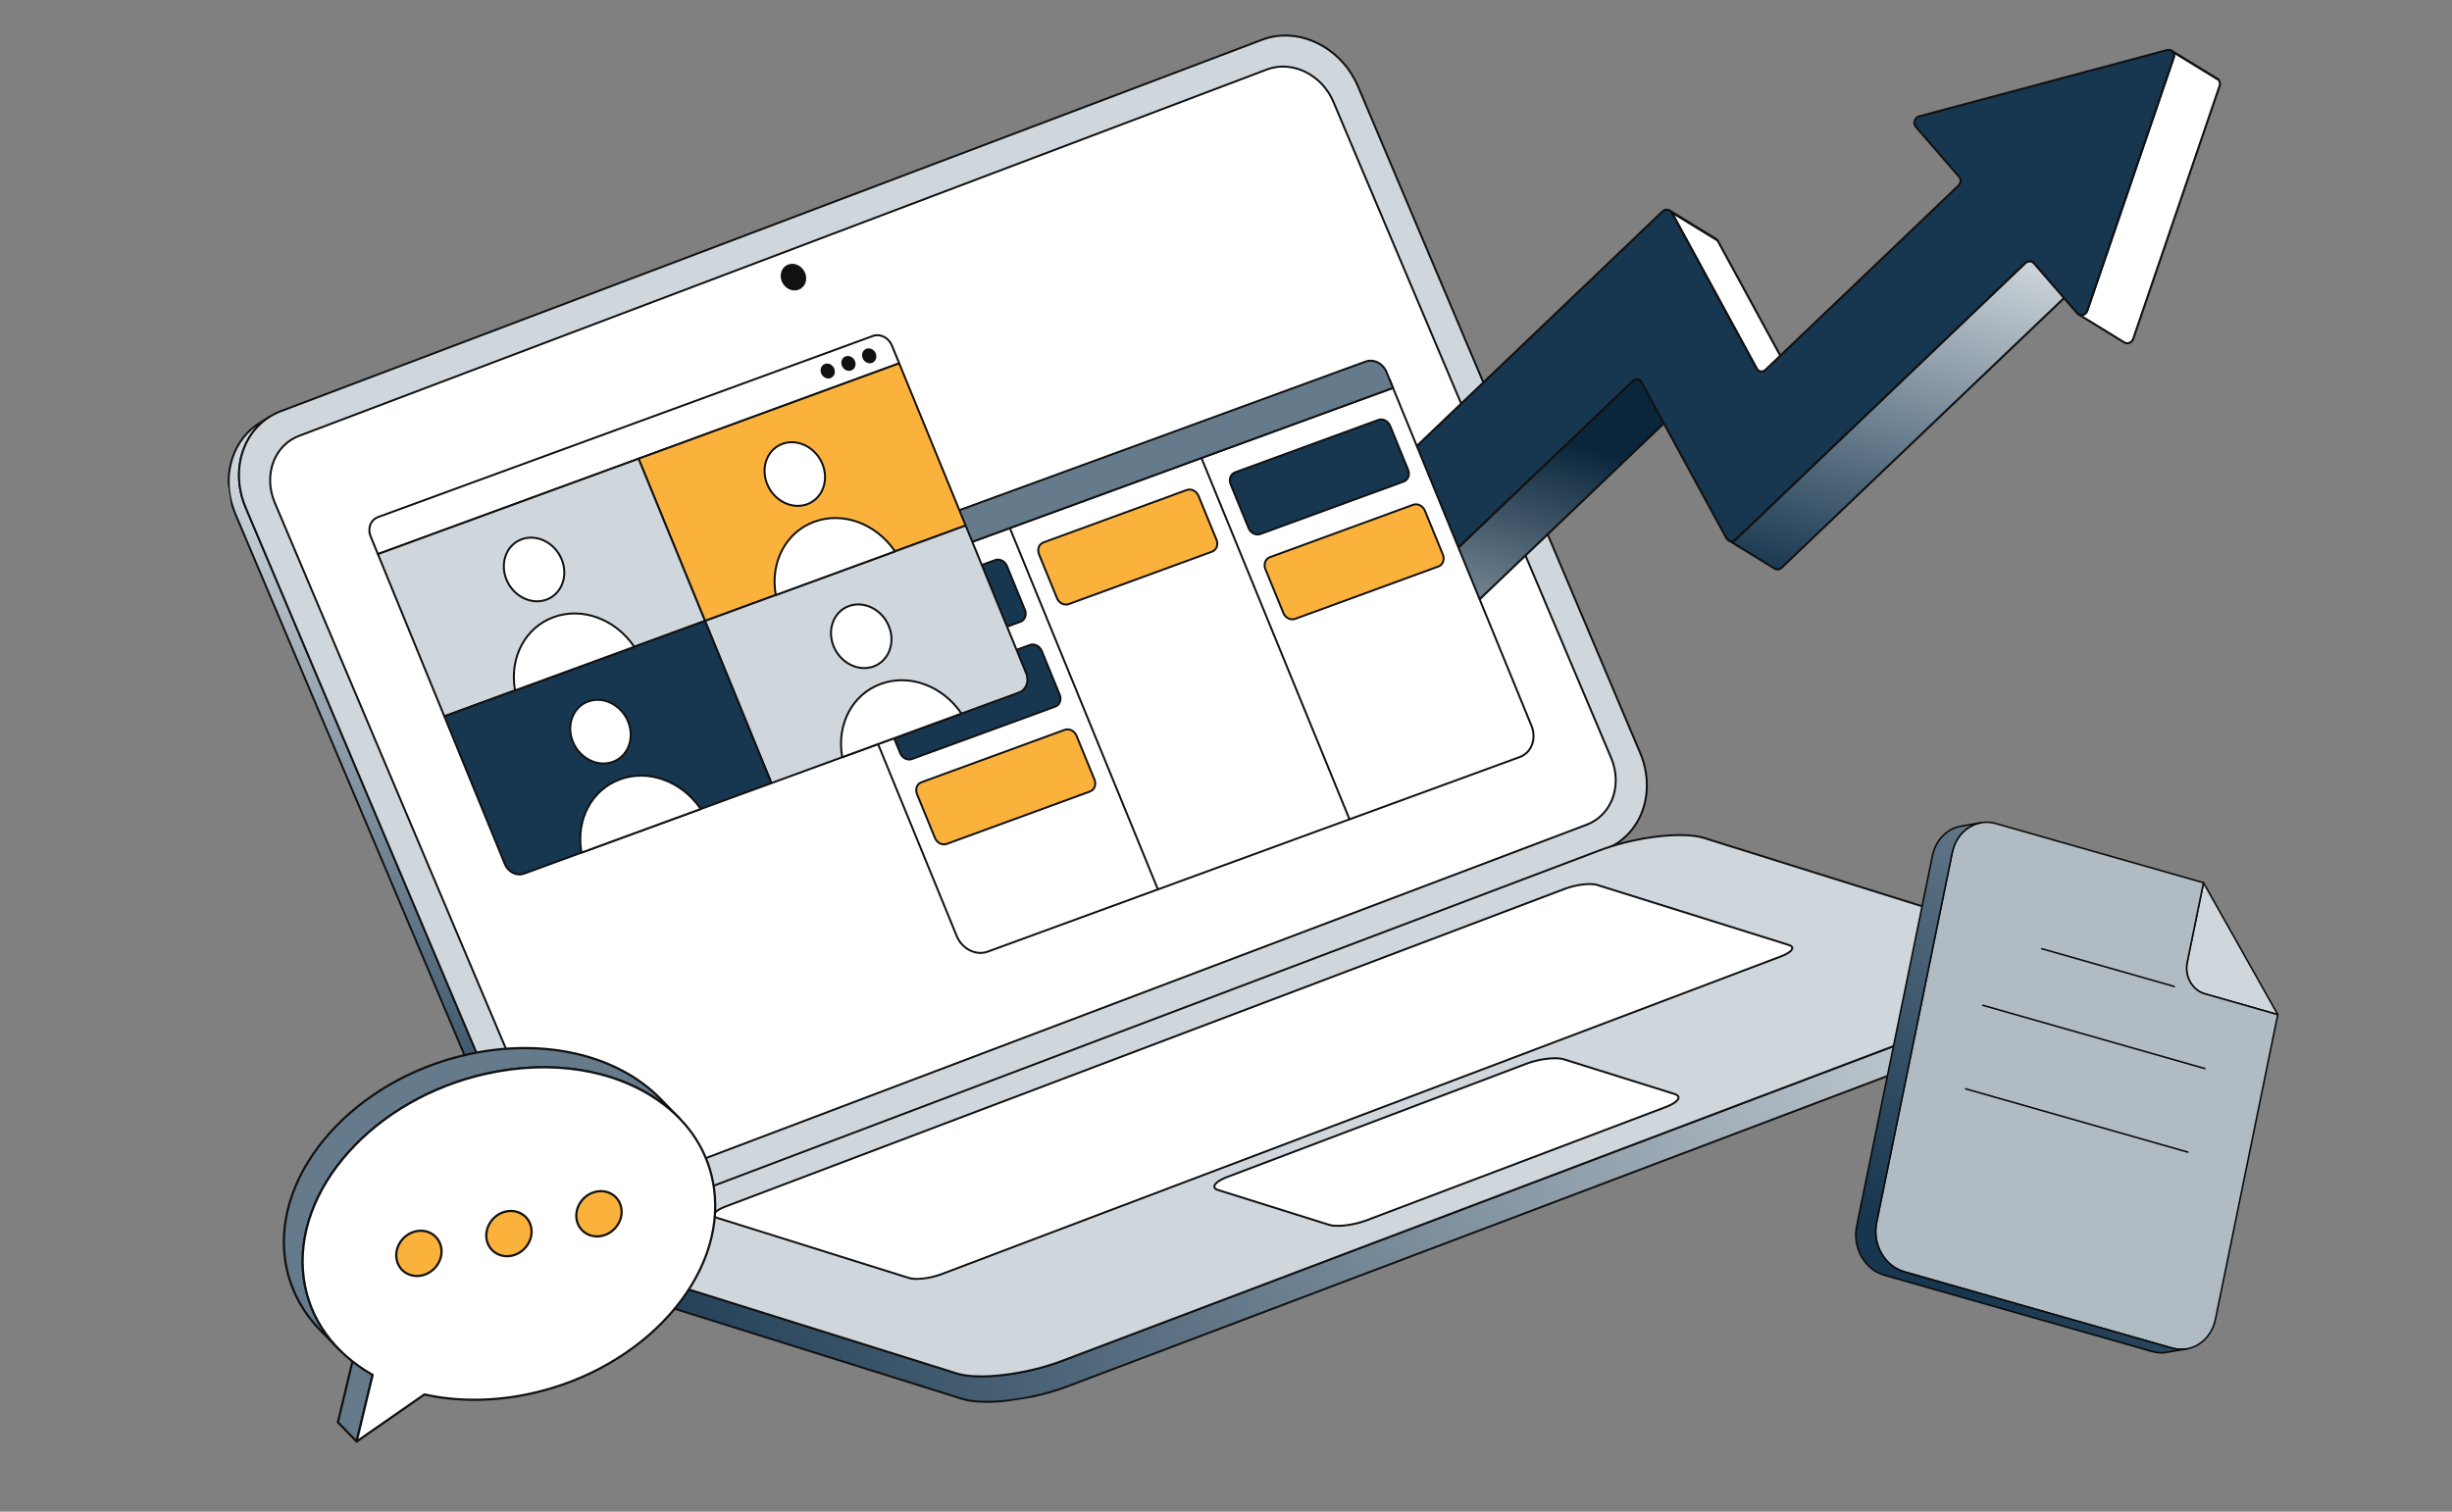 <svg width="480" height="296" viewBox="0 0 480 296" fill="none" xmlns="http://www.w3.org/2000/svg">
<rect x="0" y="0" width="480" height="296" fill="#808080" stroke="none"/>
<g clip-path="url(#clip0_632_16578)">
<g clip-path="url(#clip1_632_16578)">
<path d="M314.193 166.304L312.177 167.565C312.936 167.278 313.665 166.917 314.353 166.487L316.369 165.227C315.681 165.656 314.952 166.017 314.193 166.304Z" fill="white"/>
<path d="M312.207 167.757C312.22 167.755 312.233 167.751 312.246 167.747C313.017 167.455 313.758 167.088 314.457 166.652L316.47 165.393L316.473 165.391C316.516 165.364 316.547 165.32 316.559 165.27C316.571 165.22 316.562 165.168 316.534 165.124C316.507 165.08 316.464 165.05 316.414 165.038C316.364 165.026 316.311 165.035 316.267 165.063C315.59 165.486 314.872 165.841 314.125 166.123C314.113 166.128 314.102 166.134 314.091 166.14L312.075 167.401C312.037 167.425 312.009 167.461 311.995 167.503C311.981 167.545 311.981 167.591 311.997 167.633C312.012 167.674 312.042 167.709 312.08 167.732C312.118 167.755 312.163 167.763 312.207 167.757Z" fill="#111111"/>
<path d="M122.084 239.042L120.068 240.303L312.178 167.565L314.193 166.305L122.084 239.042Z" fill="#111111"/>
<path d="M120.097 240.495C120.11 240.493 120.123 240.489 120.136 240.485L312.246 167.747C312.258 167.743 312.269 167.737 312.28 167.73L314.296 166.469C314.337 166.444 314.367 166.404 314.38 166.358C314.393 166.312 314.388 166.262 314.367 166.219C314.346 166.176 314.309 166.142 314.264 166.125C314.22 166.107 314.17 166.107 314.125 166.124L122.015 238.861C122.003 238.866 121.992 238.871 121.981 238.878L119.965 240.139C119.927 240.163 119.898 240.199 119.884 240.241C119.87 240.283 119.87 240.329 119.886 240.371C119.901 240.413 119.931 240.448 119.969 240.47C120.008 240.493 120.053 240.502 120.097 240.495ZM312.091 167.392L121.834 239.427L122.17 239.217L312.428 167.181L312.091 167.392Z" fill="#111111"/>
<path d="M50.793 82.851L52.809 81.59C47.304 85.033 45.175 92.485 48.09 99.372L103.332 229.894C106.604 237.626 114.999 241.725 122.084 239.042L120.068 240.303C112.983 242.985 104.589 238.887 101.316 231.154L46.074 100.632C43.159 93.746 45.288 86.294 50.793 82.851Z" fill="url(#paint0_linear_632_16578)"/>
<path d="M117.551 241.163C118.425 241.029 119.29 240.804 120.137 240.484C120.149 240.48 120.16 240.474 120.171 240.467L122.187 239.206C122.227 239.18 122.256 239.141 122.269 239.095C122.282 239.049 122.277 239 122.256 238.957C122.235 238.914 122.198 238.881 122.154 238.863C122.11 238.845 122.06 238.844 122.015 238.86C115.04 241.502 106.739 237.445 103.511 229.818L48.269 99.296C45.433 92.594 47.381 85.222 52.9 81.761L52.912 81.754C52.933 81.741 52.952 81.723 52.967 81.702C52.982 81.682 52.992 81.658 52.998 81.633C53.004 81.609 53.004 81.583 53 81.558C52.996 81.533 52.987 81.509 52.973 81.487C52.946 81.444 52.903 81.413 52.852 81.401C52.802 81.39 52.75 81.399 52.706 81.426L50.69 82.687C44.999 86.246 42.983 93.825 45.896 100.708L101.138 231.23C104.055 238.123 111.029 242.166 117.551 241.163ZM119.982 240.128C119.166 240.436 118.332 240.652 117.49 240.781C111.139 241.758 104.343 237.808 101.495 231.078L46.253 100.557C43.534 94.133 45.21 87.095 50.214 83.474C46.487 87.445 45.475 93.69 47.911 99.447L103.153 229.969C106.242 237.266 113.876 241.367 120.707 239.674L119.982 240.128Z" fill="#111111"/>
<path d="M54.987 80.51C47.902 83.193 44.817 91.638 48.09 99.371L103.331 229.892C106.604 237.625 114.998 241.724 122.083 239.041L314.193 166.304C321.274 163.623 324.359 155.178 321.086 147.445L265.844 16.923C262.572 9.191 254.177 5.092 247.096 7.773L54.987 80.51Z" fill="#D0D7DC"/>
<path d="M119.567 239.903C120.441 239.769 121.305 239.544 122.152 239.224L314.262 166.486C317.487 165.265 320.032 162.796 321.428 159.534C323.021 155.812 322.961 151.379 321.265 147.371L266.023 16.849C262.715 9.032 254.194 4.879 247.028 7.593L54.919 80.33C51.691 81.552 49.145 84.023 47.748 87.285C46.156 91.007 46.215 95.44 47.911 99.447L103.153 229.969C106.071 236.863 113.045 240.906 119.567 239.903ZM249.673 7.296C256.023 6.32 262.818 10.27 265.666 17L320.908 147.522C322.563 151.434 322.623 155.756 321.072 159.382C319.717 162.546 317.25 164.94 314.124 166.124L122.015 238.861C115.039 241.503 106.738 237.446 103.51 229.818L48.268 99.296C46.613 95.385 46.553 91.063 48.105 87.438C49.459 84.273 51.928 81.877 55.056 80.693L247.166 7.955C247.976 7.649 248.817 7.428 249.673 7.296Z" fill="#111111"/>
<path d="M58.563 85.336L248.023 13.602C252.935 11.742 258.758 14.583 261.026 19.943L315.396 148.405C317.666 153.768 315.523 159.621 310.611 161.481L121.151 233.215C116.243 235.073 110.422 232.236 108.152 226.873L53.782 98.41C51.513 93.051 53.655 87.194 58.563 85.336Z" fill="white"/>
<path d="M119.416 233.87C120.032 233.775 120.636 233.617 121.219 233.396L310.679 161.662C312.934 160.808 314.712 159.083 315.687 156.805C316.797 154.211 316.756 151.121 315.574 148.329L261.204 19.867C258.899 14.419 252.954 11.527 247.954 13.421L58.494 85.155C56.243 86.007 54.466 87.731 53.491 90.009C52.381 92.604 52.421 95.694 53.603 98.486L107.973 226.948C110.006 231.752 114.868 234.569 119.416 233.87ZM249.821 13.329C254.199 12.655 258.884 15.379 260.847 20.018L315.217 148.48C316.358 151.176 316.4 154.155 315.331 156.652C314.398 158.833 312.697 160.484 310.542 161.299L121.082 233.033C116.276 234.854 110.555 232.055 108.33 226.797L53.96 98.335C52.819 95.64 52.778 92.66 53.848 90.161C54.781 87.981 56.479 86.332 58.631 85.517L248.091 13.783C248.65 13.571 249.23 13.419 249.821 13.329Z" fill="#111111"/>
<path d="M154.359 51.983C155.514 51.545 156.88 52.215 157.414 53.477C157.948 54.738 157.446 56.111 156.291 56.548C155.136 56.985 153.768 56.321 153.234 55.06C152.7 53.798 153.204 52.42 154.359 51.983Z" fill="#111111"/>
<path d="M155.905 56.848C156.059 56.824 156.211 56.785 156.36 56.728C156.928 56.513 157.375 56.08 157.62 55.508C157.896 54.863 157.886 54.095 157.593 53.401C157.019 52.046 155.538 51.328 154.29 51.801C153.722 52.016 153.274 52.45 153.029 53.024C152.752 53.672 152.761 54.441 153.055 55.135C153.559 56.326 154.77 57.023 155.905 56.848ZM154.803 52.065C155.766 51.916 156.8 52.522 157.236 53.552C157.488 54.149 157.499 54.807 157.264 55.356C157.061 55.83 156.691 56.189 156.222 56.366C155.163 56.767 153.904 56.146 153.412 54.984C153.159 54.386 153.149 53.727 153.385 53.176C153.588 52.7 153.959 52.341 154.427 52.163C154.549 52.117 154.675 52.084 154.803 52.065Z" fill="#111111"/>
<path d="M115.83 246.528L187.341 268.943C191.58 270.271 200.754 269.174 207.835 266.493L399.945 193.756C404.913 191.875 407.53 189.715 407.19 188.134L408.265 193.124C408.605 194.705 405.988 196.865 401.02 198.746L208.91 271.483C201.829 274.164 192.655 275.261 188.416 273.933L116.905 251.518C115.639 251.121 114.956 250.553 114.811 249.879L113.736 244.889C113.881 245.563 114.564 246.131 115.83 246.528Z" fill="url(#paint1_linear_632_16578)"/>
<path d="M199.237 274.178C202.505 273.676 205.938 272.816 208.978 271.665L401.088 198.928C406.082 197.037 408.835 194.852 408.454 193.084L407.379 188.094C407.357 187.989 407.257 187.92 407.149 187.946C407.124 187.951 407.101 187.961 407.08 187.976C407.059 187.99 407.041 188.009 407.027 188.03C407.013 188.051 407.004 188.075 406.999 188.1C406.995 188.125 406.995 188.151 407.001 188.176L407.001 188.177C407.326 189.695 404.53 191.813 399.876 193.576L207.766 266.313C200.732 268.976 191.595 270.073 187.399 268.758L115.888 246.344C114.737 245.983 114.059 245.466 113.926 244.849C113.914 244.799 113.884 244.755 113.841 244.728C113.798 244.7 113.746 244.69 113.695 244.7C113.671 244.706 113.647 244.716 113.626 244.73C113.605 244.745 113.587 244.763 113.573 244.785C113.56 244.806 113.55 244.83 113.546 244.855C113.541 244.88 113.541 244.906 113.547 244.931L114.622 249.921C114.788 250.693 115.537 251.293 116.847 251.704L188.358 274.118C190.798 274.883 194.87 274.85 199.237 274.178ZM407.227 189.226L408.076 193.166C408.403 194.683 405.606 196.803 400.951 198.565L208.841 271.303C201.806 273.966 192.67 275.063 188.474 273.748L116.963 251.334C115.812 250.973 115.133 250.456 115 249.839L114.15 245.89C114.527 246.218 115.068 246.493 115.772 246.713L187.283 269.128C191.55 270.465 200.8 269.364 207.903 266.675L400.013 193.938C403.984 192.434 406.539 190.745 407.227 189.226Z" fill="#111111"/>
<path d="M120.978 239.27C113.897 241.951 111.591 245.2 115.83 246.529L187.341 268.943C191.58 270.272 200.754 269.175 207.835 266.494L399.945 193.757C407.029 191.075 409.335 187.825 405.096 186.496L333.585 164.082C329.346 162.753 320.172 163.85 313.088 166.533L120.978 239.27Z" fill="#D0D7DC"/>
<path d="M198.161 269.188C201.43 268.686 204.862 267.826 207.903 266.675L400.013 193.937C404.696 192.164 407.462 190.082 407.412 188.369C407.394 187.747 406.988 186.885 405.154 186.31L333.643 163.896C329.376 162.559 320.124 163.66 313.019 166.35L120.909 239.088C116.228 240.86 113.464 242.941 113.513 244.654C113.531 245.276 113.938 246.138 115.772 246.713L187.283 269.127C189.723 269.892 193.795 269.859 198.161 269.188ZM322.846 164.211C327.142 163.55 331.136 163.517 333.527 164.266L405.038 186.68C405.93 186.96 406.999 187.482 407.025 188.38C407.069 189.898 404.329 191.888 399.875 193.575L207.766 266.312C200.732 268.975 191.595 270.072 187.399 268.758L115.888 246.343C114.996 246.064 113.927 245.542 113.901 244.643C113.856 243.126 116.594 241.136 121.046 239.45L313.156 166.713C316.184 165.566 319.601 164.71 322.846 164.211Z" fill="#111111"/>
<path d="M142.023 236.252L306.351 174.034C308.532 173.208 311.359 172.87 312.664 173.279L350.203 185.045C351.508 185.454 350.795 186.455 348.614 187.281L184.286 249.499C182.105 250.325 179.284 250.662 177.979 250.253L140.44 238.487C139.135 238.078 139.841 237.078 142.023 236.252Z" fill="white"/>
<path d="M181.336 250.459C182.35 250.303 183.414 250.037 184.355 249.68L348.682 187.462C350.204 186.885 351.067 186.213 351.049 185.617C351.043 185.382 350.9 185.06 350.261 184.86L312.722 173.094C311.383 172.674 308.494 173.014 306.281 173.852L141.954 236.071C140.435 236.645 139.574 237.317 139.591 237.913C139.598 238.148 139.741 238.471 140.382 238.672L177.921 250.438C178.688 250.679 179.967 250.669 181.336 250.459ZM309.384 173.449C310.683 173.249 311.887 173.238 312.606 173.464L350.145 185.23C350.335 185.29 350.656 185.421 350.662 185.628C350.672 185.958 350.021 186.541 348.545 187.1L184.217 249.318C182.076 250.129 179.303 250.466 178.037 250.068L140.497 238.302C140.306 238.242 139.985 238.111 139.979 237.902C139.969 237.573 140.619 236.991 142.091 236.433L306.419 174.215C307.347 173.863 308.393 173.601 309.384 173.449Z" fill="#111111"/>
<path d="M240.301 230.44L298.813 208.286C301.334 207.331 304.601 206.941 306.111 207.414L327.828 214.221C329.336 214.694 328.514 215.851 325.994 216.805L267.482 238.959C264.961 239.914 261.694 240.304 260.186 239.832L238.47 233.025C236.959 232.551 237.781 231.394 240.301 230.44Z" fill="white"/>
<path d="M264.064 240.039C265.235 239.859 266.464 239.552 267.551 239.14L326.063 216.986C327.807 216.326 328.797 215.559 328.777 214.884C328.769 214.622 328.609 214.262 327.886 214.036L306.169 207.229C304.627 206.745 301.296 207.138 298.745 208.104L240.233 230.258C238.489 230.918 237.5 231.685 237.52 232.36C237.528 232.622 237.689 232.982 238.412 233.209L260.129 240.016C261.013 240.293 262.486 240.282 264.064 240.039ZM302.311 207.581C303.819 207.349 305.217 207.337 306.053 207.599L327.77 214.406C327.998 214.477 328.382 214.636 328.389 214.895C328.401 215.287 327.643 215.973 325.926 216.624L267.414 238.778C264.931 239.717 261.715 240.107 260.245 239.646L238.528 232.839C238.3 232.768 237.915 232.609 237.907 232.349C237.896 231.957 238.653 231.271 240.37 230.621L298.882 208.466C299.955 208.06 301.165 207.757 302.311 207.581Z" fill="#111111"/>
</g>
<g clip-path="url(#clip2_632_16578)">
<path d="M327.236 41.582L336.236 47.101C336.113 46.95 335.979 46.832 335.84 46.747L326.841 41.227C326.98 41.313 327.113 41.43 327.236 41.582Z" fill="white"/>
<path d="M336.151 47.288C336.193 47.307 336.241 47.312 336.286 47.3C336.331 47.289 336.371 47.263 336.399 47.227C336.428 47.19 336.443 47.145 336.442 47.099C336.442 47.052 336.426 47.007 336.396 46.971C336.262 46.806 336.111 46.671 335.949 46.571L326.951 41.053L326.949 41.052C326.926 41.038 326.9 41.028 326.874 41.024C326.847 41.02 326.82 41.021 326.793 41.027C326.767 41.033 326.742 41.045 326.721 41.061C326.699 41.077 326.68 41.097 326.666 41.12C326.652 41.143 326.643 41.168 326.638 41.195C326.634 41.222 326.635 41.249 326.641 41.275C326.648 41.301 326.659 41.326 326.675 41.348C326.691 41.37 326.711 41.388 326.734 41.403L326.735 41.403C326.857 41.478 326.972 41.582 327.077 41.711C327.092 41.729 327.11 41.745 327.129 41.757L336.129 47.276C336.136 47.28 336.143 47.284 336.151 47.288Z" fill="#111111"/>
<path d="M257.104 134.304L319.591 74.631C320.005 74.237 320.573 74.181 320.985 74.434L329.985 79.953C329.572 79.7 329.004 79.756 328.591 80.151L266.104 139.823C265.699 140.21 265.13 140.274 264.713 140.018L255.713 134.498C256.13 134.754 256.7 134.69 257.104 134.304Z" fill="url(#paint2_linear_632_16578)"/>
<path d="M264.735 140.263C265.222 140.486 265.824 140.376 266.246 139.972L328.733 80.3C329.065 79.983 329.522 79.912 329.874 80.126L329.877 80.129C329.901 80.142 329.926 80.152 329.953 80.156C329.98 80.16 330.007 80.159 330.033 80.152C330.059 80.145 330.084 80.134 330.106 80.118C330.128 80.102 330.146 80.082 330.16 80.059C330.174 80.035 330.183 80.01 330.187 79.983C330.191 79.956 330.19 79.929 330.183 79.903C330.177 79.877 330.165 79.852 330.149 79.83C330.133 79.809 330.113 79.79 330.09 79.776L321.093 74.259C320.587 73.948 319.912 74.041 319.449 74.483L256.962 134.155C256.637 134.466 256.169 134.536 255.822 134.324L255.82 134.323C255.774 134.295 255.718 134.287 255.665 134.299C255.612 134.312 255.566 134.345 255.538 134.391C255.523 134.414 255.514 134.44 255.51 134.467C255.506 134.493 255.507 134.521 255.513 134.547C255.519 134.573 255.531 134.598 255.547 134.62C255.562 134.642 255.582 134.66 255.605 134.674L264.605 140.193C264.648 140.219 264.691 140.242 264.735 140.263ZM329.085 79.642C328.846 79.707 328.627 79.831 328.449 80.002L265.962 139.675C265.636 139.986 265.167 140.054 264.82 139.843L256.614 134.81C256.852 134.746 257.069 134.623 257.247 134.453L319.733 74.78C320.066 74.462 320.526 74.394 320.878 74.609L329.085 79.642Z" fill="#111111"/>
<path d="M336.236 47.1L353.009 77.913C353.076 77.991 353.156 78.059 353.244 78.113L344.244 72.594C344.157 72.541 344.078 72.474 344.009 72.394L327.237 41.581L336.236 47.1Z" fill="white"/>
<path d="M353.158 78.301C353.206 78.323 353.26 78.325 353.31 78.308C353.359 78.292 353.401 78.257 353.425 78.21C353.45 78.164 353.456 78.11 353.442 78.059C353.428 78.009 353.396 77.966 353.351 77.938C353.287 77.899 353.228 77.85 353.178 77.795L336.417 47.002C336.399 46.971 336.374 46.944 336.344 46.925L327.344 41.406C327.305 41.383 327.26 41.373 327.215 41.377C327.17 41.382 327.128 41.402 327.095 41.433C327.063 41.464 327.041 41.505 327.034 41.55C327.027 41.594 327.035 41.64 327.056 41.68L343.828 72.493C343.835 72.505 343.844 72.518 343.853 72.529C343.935 72.623 344.03 72.704 344.136 72.769L353.135 78.288L353.136 78.289C353.143 78.293 353.151 78.297 353.158 78.301ZM336.082 47.247L352.505 77.419L344.351 72.419C344.287 72.379 344.229 72.331 344.178 72.275L327.785 42.159L336.082 47.247Z" fill="#111111"/>
<path d="M339.762 105.648L396.482 51.483C396.887 51.096 397.457 51.032 397.874 51.288L406.873 56.807C406.456 56.551 405.886 56.616 405.482 57.002L348.762 111.168C348.377 111.535 347.858 111.609 347.395 111.324L338.395 105.805C338.859 106.089 339.377 106.015 339.762 105.648Z" fill="url(#paint3_linear_632_16578)"/>
<path d="M347.444 111.583C347.94 111.811 348.486 111.715 348.904 111.316L405.623 57.151C405.949 56.84 406.417 56.769 406.764 56.982L406.766 56.983C406.812 57.011 406.868 57.02 406.921 57.007C406.974 56.995 407.02 56.961 407.049 56.915C407.077 56.868 407.086 56.812 407.073 56.759C407.06 56.706 407.027 56.66 406.981 56.632L397.981 51.113C397.476 50.802 396.801 50.894 396.34 51.334L339.62 105.499C339.294 105.81 338.878 105.859 338.503 105.63L338.502 105.63C338.456 105.601 338.4 105.592 338.347 105.605C338.293 105.618 338.248 105.651 338.219 105.697C338.191 105.744 338.182 105.8 338.195 105.853C338.207 105.906 338.241 105.952 338.287 105.98L347.287 111.499C347.337 111.531 347.39 111.559 347.444 111.583ZM405.972 56.496C405.734 56.56 405.517 56.683 405.339 56.853L348.619 111.019C348.294 111.33 347.876 111.378 347.502 111.149L339.328 106.136C339.534 106.077 339.73 105.963 339.904 105.797L396.624 51.631C396.95 51.32 397.42 51.252 397.766 51.463L405.972 56.496Z" fill="#111111"/>
<path d="M425.31 10.132L434.31 15.651C434.239 15.569 434.156 15.498 434.063 15.442L425.064 9.922C425.156 9.979 425.239 10.05 425.31 10.132Z" fill="white"/>
<path d="M434.224 15.839C434.267 15.858 434.315 15.863 434.36 15.851C434.406 15.839 434.446 15.813 434.474 15.775C434.502 15.737 434.517 15.691 434.515 15.644C434.513 15.598 434.496 15.553 434.465 15.517C434.38 15.419 434.281 15.335 434.171 15.267L425.172 9.748L425.171 9.748C425.125 9.719 425.069 9.711 425.016 9.723C424.963 9.736 424.917 9.769 424.888 9.815C424.86 9.862 424.851 9.918 424.864 9.971C424.876 10.024 424.91 10.069 424.956 10.098C425.031 10.144 425.097 10.201 425.154 10.267C425.168 10.283 425.184 10.297 425.202 10.307L434.202 15.827C434.209 15.831 434.216 15.835 434.224 15.839Z" fill="#111111"/>
<path d="M434.309 15.652C434.56 15.941 434.663 16.371 434.51 16.818L417.603 66.331C417.338 67.108 416.476 67.433 415.876 67.066L406.876 61.546C407.476 61.914 408.339 61.589 408.604 60.812L425.511 11.299C425.663 10.852 425.56 10.422 425.31 10.132L434.309 15.652Z" fill="white"/>
<path d="M415.897 67.309C416.199 67.448 416.552 67.46 416.886 67.34C417.314 67.185 417.646 66.842 417.798 66.397L434.705 16.884C434.872 16.395 434.782 15.884 434.465 15.517C434.451 15.501 434.435 15.487 434.417 15.476L425.417 9.957C425.375 9.931 425.326 9.921 425.277 9.929C425.229 9.936 425.184 9.961 425.153 9.999C425.121 10.036 425.103 10.084 425.104 10.133C425.104 10.182 425.122 10.229 425.154 10.267C425.375 10.522 425.435 10.883 425.316 11.232L408.409 60.745C408.298 61.071 408.056 61.322 407.746 61.433C407.483 61.528 407.206 61.505 406.986 61.372L406.983 61.37C406.937 61.342 406.881 61.334 406.828 61.346C406.775 61.359 406.729 61.392 406.7 61.438C406.686 61.461 406.677 61.487 406.673 61.514C406.668 61.54 406.669 61.568 406.676 61.594C406.682 61.62 406.693 61.645 406.709 61.667C406.725 61.689 406.745 61.707 406.768 61.721L415.768 67.241C415.81 67.266 415.853 67.289 415.897 67.309ZM434.173 15.809C434.378 16.062 434.431 16.412 434.316 16.751L417.409 66.265C417.297 66.59 417.056 66.841 416.746 66.953C416.482 67.048 416.204 67.024 415.983 66.89L407.774 61.856C407.812 61.845 407.849 61.834 407.886 61.821C408.314 61.666 408.646 61.323 408.798 60.878L425.705 11.365C425.784 11.137 425.807 10.894 425.77 10.656L434.173 15.809Z" fill="#111111"/>
<path d="M425.31 10.132C425.059 9.842 424.662 9.694 424.224 9.811L375.703 22.779C374.828 23.013 374.443 24.129 375.02 24.796L383.532 34.636C383.942 35.11 383.877 35.877 383.387 36.345L345.637 72.395C345.136 72.874 344.406 72.853 344.008 72.394L327.236 41.581C326.705 40.926 325.975 40.906 325.474 41.385L244.017 119.174C243.526 119.642 243.454 120.401 243.872 120.883L255.471 134.292C255.882 134.767 256.614 134.772 257.105 134.303L319.592 74.631C320.093 74.152 320.823 74.172 321.225 74.637L337.993 105.444C338.531 106.107 339.261 106.127 339.762 105.649L396.482 51.483C396.972 51.014 397.705 51.019 398.115 51.494L406.627 61.333C407.205 62.001 408.299 61.705 408.604 60.811L425.511 11.298C425.663 10.851 425.56 10.421 425.31 10.132Z" fill="#17364F"/>
<path d="M255.737 134.743C255.884 134.81 256.042 134.848 256.203 134.856C256.579 134.873 256.96 134.727 257.247 134.452L319.734 74.779C319.945 74.578 320.208 74.474 320.476 74.487C320.586 74.491 320.694 74.517 320.793 74.563C320.892 74.609 320.982 74.675 321.056 74.756L337.812 105.542C337.818 105.553 337.825 105.564 337.833 105.574C338.135 105.946 338.506 106.156 338.905 106.182C339.265 106.204 339.62 106.068 339.904 105.797L396.624 51.631C396.83 51.434 397.1 51.328 397.364 51.341C397.478 51.346 397.589 51.374 397.692 51.423C397.794 51.472 397.885 51.542 397.96 51.628L406.472 61.468C406.77 61.813 407.221 61.966 407.678 61.878C408.192 61.778 408.622 61.395 408.798 60.878L425.705 11.364C425.872 10.875 425.783 10.364 425.465 9.997C425.144 9.625 424.66 9.481 424.171 9.612L375.65 22.58C375.153 22.713 374.764 23.095 374.608 23.603C374.461 24.079 374.558 24.575 374.865 24.93L383.377 34.77C383.716 35.163 383.657 35.803 383.245 36.196L345.495 72.246C345.284 72.448 345.019 72.552 344.751 72.539C344.526 72.528 344.324 72.435 344.178 72.275L327.417 41.483C327.411 41.472 327.404 41.461 327.396 41.452C327.102 41.089 326.725 40.876 326.334 40.851C325.972 40.828 325.616 40.965 325.331 41.236L243.874 119.025C243.297 119.577 243.227 120.452 243.716 121.018L255.316 134.427C255.432 134.561 255.575 134.669 255.737 134.743ZM320.963 74.188C320.818 74.122 320.661 74.084 320.496 74.076C320.115 74.058 319.743 74.202 319.449 74.482L256.962 134.155C256.756 134.352 256.487 134.457 256.223 134.445C256.109 134.44 255.997 134.413 255.895 134.363C255.793 134.314 255.701 134.244 255.627 134.158L244.027 120.749C243.687 120.356 243.746 119.717 244.159 119.323L325.616 41.534C325.816 41.343 326.062 41.246 326.307 41.262C326.582 41.279 326.844 41.429 327.065 41.697L343.828 72.492C343.835 72.505 343.844 72.517 343.853 72.528C344.074 72.784 344.386 72.934 344.731 72.95C345.113 72.969 345.485 72.824 345.78 72.543L383.529 36.494C384.098 35.951 384.169 35.057 383.688 34.501L375.176 24.662C374.962 24.414 374.897 24.064 375.001 23.724C375.115 23.352 375.398 23.073 375.756 22.977L424.277 10.009C424.61 9.92 424.938 10.016 425.154 10.266C425.375 10.521 425.435 10.882 425.316 11.232L408.409 60.745C408.28 61.123 407.97 61.402 407.599 61.474C407.284 61.535 406.987 61.435 406.783 61.199L398.271 51.359C398.16 51.231 398.024 51.126 397.872 51.053C397.719 50.979 397.553 50.937 397.384 50.93C397.008 50.912 396.627 51.059 396.34 51.334L339.62 105.499C339.417 105.693 339.179 105.787 338.931 105.771C338.654 105.753 338.389 105.6 338.164 105.329L321.406 74.538C321.399 74.525 321.39 74.513 321.381 74.502C321.265 74.369 321.123 74.261 320.963 74.188Z" fill="#111111"/>
</g>
<g clip-path="url(#clip3_632_16578)">
<path d="M299.804 142.121L272.034 74.346L272.694 75.955L160.331 117.067L170.913 143.319L187.289 183.289C188.326 185.82 191.043 187.185 193.355 186.339L297.494 148.236C299.81 147.389 300.841 144.653 299.804 142.121Z" fill="white"/>
<path d="M191.935 186.782C189.947 186.782 187.968 185.456 187.11 183.362L170.733 143.393L160.152 117.14C160.142 117.115 160.137 117.09 160.138 117.064C160.138 117.038 160.144 117.012 160.154 116.989C160.165 116.965 160.18 116.944 160.199 116.926C160.218 116.908 160.24 116.895 160.264 116.886L272.439 75.843L271.855 74.419C271.838 74.372 271.84 74.32 271.86 74.275C271.88 74.229 271.917 74.193 271.963 74.174C272.01 74.155 272.061 74.154 272.108 74.173C272.154 74.191 272.192 74.227 272.213 74.272L299.982 142.048C300.533 143.394 300.536 144.876 299.99 146.113C299.51 147.201 298.647 148.02 297.56 148.418L193.42 186.521C192.944 186.695 192.442 186.783 191.935 186.782ZM160.584 117.18L171.091 143.247L187.467 183.216C188.464 185.648 191.075 186.968 193.288 186.158L297.427 148.055C298.415 147.694 299.2 146.949 299.637 145.958C300.141 144.815 300.136 143.444 299.624 142.195L272.585 76.201L160.584 117.18Z" fill="#111111"/>
<path d="M272.693 75.956L272.034 74.347L271.419 72.845C270.721 71.142 268.895 70.225 267.342 70.793L186.886 100.231L186.884 100.225L160.549 109.858C158.978 110.433 158.274 112.293 158.978 114.01L160.331 117.068L189.33 106.461L189.329 106.458L272.693 75.956Z" fill="#657A8B"/>
<path d="M160.331 117.261C160.257 117.261 160.186 117.218 160.154 117.146L158.801 114.088C158.419 113.155 158.418 112.133 158.796 111.277C159.129 110.521 159.728 109.952 160.483 109.676L186.818 100.044C186.833 100.038 186.849 100.035 186.865 100.033L267.276 70.612C268.924 70.009 270.863 70.978 271.598 72.772L272.872 75.883C272.882 75.907 272.887 75.932 272.887 75.958C272.887 75.984 272.881 76.01 272.871 76.034C272.86 76.058 272.845 76.079 272.826 76.097C272.807 76.115 272.785 76.128 272.76 76.137L189.426 106.628C189.417 106.634 189.407 106.638 189.397 106.642L160.397 117.249C160.376 117.257 160.354 117.261 160.331 117.261ZM186.907 100.423L160.616 110.039C159.961 110.279 159.44 110.774 159.149 111.432C158.814 112.193 158.817 113.106 159.157 113.936L160.435 116.824L189.234 106.29C189.243 106.285 189.253 106.28 189.263 106.276L272.439 75.843L271.241 72.918C270.583 71.314 268.864 70.442 267.409 70.975L186.953 100.412C186.938 100.418 186.922 100.421 186.907 100.423Z" fill="#111111"/>
<path d="M180.387 153.169L208.431 142.908C209.31 142.586 210.343 143.105 210.738 144.067L214.258 152.658C214.652 153.62 214.258 154.661 213.378 154.983L185.335 165.244C184.455 165.566 183.422 165.047 183.028 164.085L179.507 155.494C179.113 154.532 179.507 153.491 180.387 153.169Z" fill="#FBB23C"/>
<path d="M184.796 165.531C183.992 165.531 183.195 164.999 182.85 164.158L179.33 155.566C179.108 155.026 179.108 154.428 179.328 153.928C179.525 153.484 179.877 153.149 180.322 152.987L208.365 142.726C209.34 142.369 210.485 142.938 210.917 143.993L214.437 152.584C214.659 153.125 214.659 153.722 214.438 154.222C214.242 154.667 213.89 155.001 213.445 155.164L185.402 165.424C185.208 165.495 185.003 165.532 184.796 165.531ZM180.455 153.349C180.109 153.476 179.835 153.736 179.682 154.084C179.503 154.489 179.505 154.976 179.687 155.419L183.207 164.011C183.562 164.877 184.487 165.348 185.269 165.062L213.313 154.801C213.657 154.675 213.932 154.414 214.085 154.067C214.264 153.662 214.262 153.175 214.08 152.731L210.56 144.139C210.205 143.274 209.28 142.803 208.498 143.089L180.455 153.349Z" fill="#111111"/>
<path d="M173.578 136.549L201.622 126.289C202.502 125.967 203.535 126.486 203.929 127.448L207.449 136.039C207.843 137.001 207.449 138.042 206.569 138.364L178.526 148.625C177.646 148.946 176.613 148.427 176.219 147.466L172.699 138.874C172.304 137.913 172.699 136.871 173.578 136.549Z" fill="#17364F"/>
<path d="M177.987 148.912C177.183 148.912 176.385 148.38 176.04 147.538L172.52 138.947C172.299 138.406 172.298 137.809 172.519 137.309C172.715 136.864 173.068 136.53 173.512 136.367L201.556 126.107C202.53 125.75 203.675 126.318 204.107 127.374L207.628 135.965C207.849 136.506 207.85 137.103 207.629 137.603C207.433 138.048 207.08 138.382 206.636 138.545L178.592 148.806C178.398 148.876 178.193 148.912 177.987 148.912ZM202.165 126.386C202.004 126.386 201.844 126.413 201.688 126.469L173.645 136.73C173.3 136.856 173.026 137.117 172.872 137.465C172.694 137.869 172.696 138.356 172.878 138.8L176.398 147.392C176.752 148.257 177.678 148.729 178.46 148.443L206.503 138.182C206.848 138.056 207.123 137.795 207.276 137.447C207.454 137.042 207.453 136.555 207.27 136.112L203.75 127.52C203.466 126.826 202.815 126.386 202.165 126.386Z" fill="#111111"/>
<path d="M166.769 119.931L194.813 109.671C195.692 109.349 196.725 109.868 197.12 110.829L200.64 119.421C201.034 120.383 200.64 121.424 199.76 121.746L171.717 132.006C170.837 132.328 169.804 131.809 169.409 130.848L165.889 122.256C165.495 121.294 165.889 120.253 166.769 119.931Z" fill="#17364F"/>
<path d="M171.177 132.294C170.373 132.294 169.575 131.762 169.23 130.92L165.71 122.329C165.489 121.788 165.488 121.191 165.709 120.691C165.905 120.246 166.258 119.912 166.703 119.749L194.746 109.488C195.721 109.132 196.865 109.7 197.298 110.755L200.818 119.347C201.039 119.888 201.04 120.485 200.819 120.985C200.623 121.429 200.27 121.764 199.826 121.926L171.783 132.187C171.589 132.258 171.384 132.294 171.177 132.294ZM166.835 120.112C166.49 120.238 166.216 120.499 166.063 120.847C165.884 121.252 165.886 121.738 166.068 122.182L169.588 130.774C169.943 131.639 170.868 132.111 171.65 131.825L199.694 121.564C200.038 121.438 200.313 121.177 200.466 120.83C200.645 120.425 200.643 119.938 200.461 119.494L196.941 110.902C196.586 110.037 195.661 109.565 194.879 109.852L166.835 120.112Z" fill="#111111"/>
<path d="M204.274 106.208L232.317 95.947C233.197 95.625 234.23 96.144 234.624 97.106L238.146 105.702C238.54 106.664 238.144 107.7 237.265 108.022L209.221 118.283C208.341 118.605 207.31 118.091 206.916 117.129L203.394 108.533C203 107.571 203.394 106.529 204.274 106.208Z" fill="#FBB23C"/>
<path d="M208.68 118.572C207.877 118.572 207.081 118.042 206.737 117.203L203.215 108.607C202.994 108.066 202.993 107.469 203.214 106.969C203.41 106.524 203.763 106.19 204.207 106.027L232.251 95.767C233.225 95.41 234.37 95.979 234.803 97.034L238.325 105.63C238.546 106.169 238.546 106.764 238.326 107.262C238.13 107.707 237.777 108.042 237.331 108.205L209.288 118.466C209.093 118.536 208.887 118.573 208.68 118.572ZM204.34 106.39C203.995 106.516 203.721 106.777 203.567 107.125C203.389 107.53 203.391 108.016 203.573 108.46L207.095 117.057C207.448 117.92 208.373 118.389 209.155 118.103L237.198 107.842C237.544 107.715 237.82 107.454 237.973 107.106C238.151 106.703 238.149 106.219 237.967 105.777L234.445 97.18C234.091 96.315 233.166 95.844 232.383 96.129L204.34 106.39Z" fill="#111111"/>
<path d="M241.779 92.486L269.822 82.225C270.702 81.903 271.735 82.422 272.129 83.384L275.651 91.98C276.045 92.942 275.649 93.978 274.77 94.3L246.726 104.561C245.846 104.883 244.815 104.369 244.421 103.407L240.899 94.811C240.505 93.849 240.899 92.808 241.779 92.486Z" fill="#17364F"/>
<path d="M246.185 104.85C245.382 104.85 244.586 104.32 244.242 103.481L240.72 94.885C240.499 94.344 240.498 93.747 240.719 93.246C240.915 92.802 241.268 92.468 241.712 92.305L269.755 82.044C270.73 81.687 271.875 82.256 272.308 83.311L275.83 91.908C276.05 92.447 276.051 93.041 275.831 93.54C275.635 93.984 275.281 94.319 274.835 94.482L246.792 104.743C246.598 104.814 246.392 104.85 246.185 104.85ZM270.365 82.323C270.204 82.323 270.043 82.35 269.888 82.407L241.845 92.668C241.5 92.794 241.226 93.055 241.072 93.402C240.894 93.807 240.895 94.294 241.077 94.738L244.599 103.334C244.953 104.197 245.877 104.666 246.659 104.38L274.703 94.119C275.049 93.993 275.325 93.731 275.478 93.384C275.656 92.981 275.653 92.496 275.472 92.054L271.95 83.458C271.666 82.764 271.015 82.323 270.365 82.323Z" fill="#111111"/>
<path d="M248.588 109.105L276.631 98.844C277.511 98.523 278.544 99.042 278.939 100.003L282.459 108.595C282.853 109.557 282.459 110.598 281.579 110.92L253.536 121.18C252.656 121.502 251.622 120.983 251.229 120.021L247.708 111.43C247.314 110.468 247.708 109.427 248.588 109.105Z" fill="#FBB23C"/>
<path d="M252.996 121.468C252.192 121.468 251.394 120.936 251.049 120.094L247.529 111.503C247.308 110.962 247.307 110.365 247.528 109.864C247.724 109.42 248.077 109.086 248.521 108.923L276.564 98.662C277.539 98.306 278.684 98.874 279.117 99.93L282.637 108.521C282.858 109.062 282.859 109.659 282.638 110.159C282.442 110.604 282.089 110.938 281.644 111.101L253.601 121.361C253.407 121.432 253.202 121.468 252.996 121.468ZM248.654 109.286C248.309 109.412 248.035 109.673 247.881 110.02C247.703 110.425 247.704 110.912 247.886 111.356L251.407 119.948C251.761 120.814 252.686 121.285 253.469 120.999L281.512 110.738C281.857 110.612 282.131 110.351 282.285 110.003C282.463 109.598 282.461 109.112 282.279 108.668L278.759 100.076C278.405 99.211 277.48 98.739 276.697 99.025L248.654 109.286ZM226.669 174.343C226.631 174.343 226.593 174.332 226.561 174.311C226.53 174.289 226.505 174.259 226.49 174.224L197.507 103.473C197.49 103.426 197.491 103.374 197.512 103.328C197.532 103.283 197.569 103.246 197.615 103.227C197.661 103.208 197.713 103.208 197.76 103.227C197.806 103.245 197.844 103.281 197.864 103.326L226.848 174.077C226.86 174.106 226.864 174.138 226.861 174.169C226.858 174.201 226.847 174.231 226.83 174.258C226.812 174.284 226.788 174.306 226.76 174.321C226.732 174.336 226.701 174.343 226.669 174.343ZM264.177 160.62C264.139 160.62 264.101 160.608 264.07 160.587C264.038 160.566 264.013 160.535 263.998 160.5L235.013 89.75C234.995 89.703 234.997 89.651 235.017 89.606C235.037 89.56 235.074 89.524 235.121 89.505C235.167 89.486 235.219 89.485 235.265 89.504C235.312 89.522 235.349 89.558 235.37 89.603L264.356 160.353C264.368 160.382 264.373 160.414 264.369 160.446C264.366 160.477 264.355 160.508 264.338 160.534C264.32 160.56 264.296 160.582 264.268 160.597C264.24 160.612 264.209 160.62 264.177 160.62Z" fill="#111111"/>
</g>
<g clip-path="url(#clip4_632_16578)">
<path d="M69.815 282.262L66.144 278.49L69.275 265.448L72.947 269.22L69.815 282.262Z" fill="#657A8B"/>
<path d="M69.815 282.48C69.786 282.48 69.757 282.474 69.731 282.463C69.704 282.452 69.68 282.435 69.659 282.414L65.987 278.642C65.962 278.616 65.943 278.584 65.933 278.548C65.924 278.512 65.923 278.475 65.932 278.439L69.063 265.397C69.072 265.359 69.091 265.324 69.118 265.296C69.145 265.268 69.18 265.248 69.217 265.237C69.255 265.227 69.294 265.227 69.332 265.237C69.37 265.248 69.404 265.268 69.431 265.296L73.103 269.068C73.129 269.094 73.147 269.127 73.157 269.162C73.167 269.198 73.167 269.235 73.159 269.271L70.027 282.313C70.016 282.361 69.989 282.403 69.95 282.433C69.912 282.464 69.864 282.48 69.815 282.48ZM66.384 278.424L69.696 281.826L72.707 269.286L69.395 265.884L66.384 278.424Z" fill="#111111"/>
<path d="M129.311 215.191C121.184 206.842 106.95 203.08 91.636 206.448C69.461 211.325 53.419 229.304 55.804 246.605C56.542 251.956 58.957 256.616 62.597 260.355L66.269 264.127C62.629 260.388 60.214 255.728 59.476 250.376C57.091 233.076 73.133 215.096 95.308 210.219C110.622 206.851 124.856 210.614 132.984 218.962L129.311 215.191Z" fill="#657A8B"/>
<path d="M66.269 264.345C66.24 264.345 66.211 264.339 66.184 264.327C66.157 264.316 66.133 264.3 66.112 264.279L62.441 260.507C58.676 256.64 56.306 251.843 55.588 246.634C53.192 229.25 69.342 211.127 91.59 206.234C106.48 202.959 120.993 206.333 129.468 215.038L133.14 218.809C133.16 218.83 133.176 218.854 133.187 218.881C133.198 218.908 133.203 218.936 133.203 218.965C133.203 218.994 133.197 219.023 133.186 219.049C133.174 219.076 133.158 219.1 133.137 219.12C133.117 219.14 133.092 219.156 133.065 219.166C133.038 219.177 133.01 219.182 132.981 219.182C132.952 219.181 132.924 219.175 132.897 219.163C132.871 219.152 132.847 219.135 132.827 219.114C124.457 210.516 110.098 207.189 95.355 210.432C73.324 215.277 57.326 233.183 59.692 250.346C60.397 255.461 62.725 260.174 66.425 263.974C66.455 264.005 66.475 264.044 66.483 264.086C66.491 264.128 66.486 264.172 66.469 264.211C66.453 264.251 66.425 264.284 66.389 264.308C66.353 264.332 66.311 264.345 66.269 264.345ZM102.714 205.44C99.122 205.44 95.416 205.84 91.683 206.66C69.652 211.506 53.654 229.411 56.02 246.574C56.726 251.69 59.054 256.402 62.753 260.202L63.12 260.579C61.08 257.509 59.764 254.059 59.26 250.406C56.863 233.022 73.013 214.899 95.261 210.006C108.131 207.176 120.721 209.312 129.371 215.565L129.155 215.343C122.905 208.922 113.312 205.44 102.714 205.44Z" fill="#111111"/>
<path d="M95.308 210.219C117.483 205.343 137.393 215.415 139.778 232.716C142.163 250.017 126.121 267.994 103.946 272.871C96.55 274.497 89.407 274.46 83.082 273.047L69.815 282.262L72.947 269.22C65.624 265.087 60.601 258.536 59.476 250.376C57.091 233.076 73.133 215.096 95.308 210.219Z" fill="white"/>
<path d="M69.815 282.48C69.782 282.48 69.75 282.472 69.72 282.458C69.691 282.444 69.665 282.423 69.644 282.397C69.624 282.371 69.609 282.34 69.602 282.308C69.595 282.276 69.596 282.243 69.603 282.21L72.696 269.328C65.116 264.999 60.347 258.284 59.26 250.405C56.864 233.022 73.014 214.898 95.262 210.005C107.894 207.227 120.183 209.153 128.977 215.289C135.216 219.641 139.025 225.657 139.994 232.685C142.391 250.068 126.241 268.19 103.993 273.083C96.859 274.652 89.647 274.72 83.128 273.28L69.94 282.441C69.903 282.466 69.86 282.48 69.815 282.48ZM95.355 210.432C73.324 215.277 57.326 233.182 59.692 250.346C60.766 258.136 65.511 264.771 73.054 269.029C73.139 269.077 73.181 269.175 73.159 269.27L70.161 281.756L82.957 272.867C82.982 272.849 83.01 272.838 83.04 272.832C83.07 272.826 83.1 272.826 83.129 272.833C89.611 274.281 96.793 274.22 103.899 272.657C125.93 267.812 141.928 249.908 139.562 232.745C138.61 225.84 134.864 219.928 128.728 215.647C120.033 209.581 107.869 207.68 95.355 210.432Z" fill="#111111"/>
<path d="M116.657 233.349C119.082 232.815 121.316 234.316 121.646 236.703C121.975 239.089 120.274 241.457 117.849 241.99C115.421 242.524 113.187 241.022 112.858 238.636C112.529 236.248 114.23 233.883 116.657 233.349Z" fill="#FBB23C"/>
<path d="M116.863 242.318C115.967 242.318 115.112 242.056 114.385 241.549C113.425 240.879 112.806 239.855 112.642 238.666C112.298 236.174 114.079 233.693 116.61 233.136C117.871 232.859 119.116 233.092 120.119 233.791C121.079 234.461 121.698 235.485 121.862 236.674C122.205 239.167 120.426 241.648 117.895 242.204C117.556 242.279 117.21 242.317 116.863 242.318ZM116.704 233.562C114.389 234.071 112.761 236.334 113.074 238.607C113.221 239.673 113.775 240.591 114.635 241.19C115.537 241.82 116.661 242.028 117.802 241.777C120.116 241.268 121.743 239.006 121.43 236.734C121.283 235.666 120.729 234.748 119.87 234.149C118.968 233.52 117.844 233.312 116.704 233.562Z" fill="#111111"/>
<path d="M102.584 244.581C104.408 242.802 104.564 239.999 102.931 238.323C101.299 236.646 98.496 236.729 96.672 238.508C94.847 240.288 94.692 243.09 96.324 244.767C97.957 246.444 100.759 246.361 102.584 244.581Z" fill="#FBB23C"/>
<path d="M99.238 246.194C98.343 246.194 97.489 245.932 96.763 245.426C95.802 244.755 95.183 243.731 95.019 242.542C94.675 240.049 96.455 237.569 98.985 237.012C100.245 236.735 101.491 236.968 102.493 237.667C103.453 238.337 104.072 239.361 104.236 240.55C104.58 243.043 102.801 245.524 100.27 246.08C99.924 246.156 99.578 246.194 99.238 246.194ZM100.016 237.335C99.707 237.335 99.394 237.369 99.079 237.439C96.765 237.947 95.138 240.21 95.451 242.482C95.598 243.55 96.153 244.468 97.012 245.067C97.913 245.696 99.038 245.904 100.177 245.654C102.49 245.145 104.118 242.882 103.804 240.61C103.657 239.542 103.103 238.624 102.244 238.025C101.592 237.57 100.823 237.335 100.016 237.335Z" fill="#111111"/>
<path d="M84.959 248.459C86.783 246.679 86.939 243.877 85.306 242.2C83.674 240.524 80.871 240.607 79.047 242.386C77.222 244.166 77.067 246.968 78.699 248.645C80.332 250.322 83.134 250.239 84.959 248.459Z" fill="#FBB23C"/>
<path d="M81.612 250.07C80.717 250.07 79.863 249.808 79.136 249.301C78.176 248.631 77.557 247.607 77.393 246.418C77.049 243.925 78.829 241.445 81.359 240.888C82.619 240.611 83.865 240.844 84.867 241.543C85.827 242.213 86.446 243.237 86.61 244.426C86.954 246.919 85.175 249.4 82.644 249.956C82.305 250.031 81.959 250.069 81.612 250.07ZM82.389 241.211C82.081 241.211 81.768 241.245 81.453 241.315C79.139 241.823 77.512 244.086 77.825 246.358C77.972 247.426 78.527 248.344 79.386 248.943C80.287 249.572 81.412 249.781 82.551 249.53C84.864 249.021 86.492 246.758 86.178 244.486C86.031 243.418 85.477 242.5 84.618 241.901C83.966 241.446 83.197 241.211 82.389 241.211Z" fill="#111111"/>
</g>
<g clip-path="url(#clip5_632_16578)">
<path d="M174.604 67.669C173.965 66.111 172.296 65.267 170.871 65.789L73.978 101.258C72.553 101.78 71.915 103.468 72.553 105.026L73.975 108.499L176.026 71.142L174.604 67.669Z" fill="white"/>
<path d="M73.975 108.693C73.937 108.693 73.899 108.682 73.867 108.66C73.835 108.639 73.81 108.608 73.795 108.572L72.373 105.099C72.026 104.253 72.025 103.319 72.37 102.537C72.675 101.847 73.222 101.327 73.911 101.075L170.804 65.606C172.322 65.05 174.107 65.942 174.784 67.594L176.206 71.067C176.216 71.091 176.221 71.117 176.221 71.144C176.22 71.17 176.215 71.196 176.204 71.22C176.194 71.244 176.178 71.265 176.159 71.283C176.14 71.301 176.117 71.315 176.093 71.324L74.042 108.681C74.021 108.689 73.998 108.693 73.975 108.693ZM171.747 65.829C171.474 65.829 171.201 65.875 170.937 65.971L74.045 101.44C73.456 101.656 72.987 102.101 72.726 102.694C72.424 103.38 72.427 104.202 72.733 104.951L74.085 108.251L175.769 71.028L174.424 67.742C173.944 66.572 172.845 65.829 171.747 65.829Z" fill="#111111"/>
<path d="M161.537 71.448C162.143 71.226 162.854 71.58 163.126 72.243C163.398 72.907 163.126 73.626 162.519 73.848C161.913 74.07 161.204 73.71 160.932 73.046C160.66 72.383 160.93 71.67 161.537 71.448Z" fill="#111111"/>
<path d="M162.151 74.107C161.573 74.107 161 73.725 160.752 73.121C160.593 72.732 160.593 72.304 160.751 71.945C160.892 71.625 161.148 71.383 161.47 71.265C162.173 71.008 162.997 71.414 163.307 72.17C163.466 72.558 163.466 72.988 163.307 73.348C163.164 73.671 162.909 73.913 162.586 74.031C162.447 74.082 162.299 74.108 162.151 74.107ZM161.604 71.631C161.382 71.712 161.205 71.88 161.107 72.103C160.991 72.365 160.993 72.682 161.113 72.973C161.345 73.54 161.946 73.85 162.453 73.665C162.675 73.584 162.851 73.415 162.95 73.191C163.067 72.926 163.065 72.608 162.946 72.317C162.715 71.752 162.113 71.445 161.604 71.631ZM165.6 69.961C166.206 69.739 166.918 70.093 167.189 70.756C167.461 71.419 167.189 72.138 166.582 72.361C165.98 72.581 165.267 72.223 164.995 71.559C164.723 70.896 164.997 70.181 165.6 69.961Z" fill="#111111"/>
<path d="M166.214 72.62C165.636 72.62 165.063 72.237 164.815 71.633C164.657 71.246 164.657 70.818 164.815 70.458C164.957 70.137 165.212 69.895 165.533 69.778C166.236 69.52 167.06 69.926 167.37 70.682C167.529 71.07 167.529 71.5 167.37 71.86C167.228 72.183 166.972 72.425 166.65 72.543C166.51 72.594 166.363 72.62 166.214 72.62ZM165.977 70.089C165.872 70.089 165.768 70.107 165.667 70.143C165.446 70.224 165.27 70.392 165.171 70.616C165.055 70.879 165.057 71.195 165.176 71.485C165.408 72.052 166.009 72.363 166.516 72.177C166.738 72.096 166.915 71.928 167.014 71.703C167.13 71.439 167.129 71.12 167.01 70.83C166.824 70.377 166.4 70.089 165.977 70.089ZM169.667 68.472C170.269 68.251 170.981 68.605 171.253 69.268C171.524 69.932 171.252 70.651 170.65 70.871C170.043 71.093 169.33 70.735 169.058 70.072C168.787 69.408 169.06 68.694 169.667 68.472Z" fill="#111111"/>
<path d="M170.278 71.132C169.699 71.132 169.126 70.75 168.878 70.146C168.72 69.759 168.719 69.332 168.878 68.973C169.02 68.65 169.276 68.407 169.6 68.289C170.301 68.032 171.123 68.439 171.432 69.195C171.592 69.583 171.592 70.013 171.432 70.374C171.291 70.696 171.036 70.938 170.716 71.055C170.576 71.106 170.427 71.132 170.278 71.132ZM169.733 68.655C169.51 68.737 169.333 68.906 169.234 69.13C169.118 69.392 169.12 69.709 169.238 69.998C169.47 70.566 170.074 70.875 170.582 70.689C170.802 70.609 170.978 70.441 171.076 70.217C171.193 69.953 171.191 69.634 171.072 69.343C170.841 68.778 170.24 68.47 169.733 68.655Z" fill="#111111"/>
<path d="M125.001 89.82L138.008 121.58L189.033 102.902L176.026 71.142L125.001 89.82Z" fill="#FBB23C"/>
<path d="M138.008 121.774C137.969 121.774 137.931 121.763 137.899 121.741C137.867 121.72 137.842 121.689 137.828 121.653L124.821 89.893C124.811 89.869 124.806 89.843 124.806 89.817C124.807 89.791 124.812 89.765 124.823 89.741C124.834 89.717 124.849 89.695 124.868 89.677C124.887 89.659 124.91 89.646 124.934 89.637L175.959 70.958C176.007 70.941 176.059 70.942 176.105 70.963C176.151 70.983 176.187 71.021 176.206 71.067L189.213 102.827C189.223 102.852 189.228 102.878 189.227 102.904C189.227 102.93 189.222 102.956 189.211 102.98C189.2 103.004 189.185 103.025 189.166 103.043C189.147 103.061 189.124 103.075 189.1 103.084L138.074 121.763C138.052 121.771 138.03 121.774 138.008 121.774ZM125.258 89.933L138.117 121.332L188.776 102.788L175.917 71.388L125.258 89.933Z" fill="#111111"/>
<path d="M73.976 108.499L86.982 140.259L138.008 121.58L125.001 89.82L73.976 108.499Z" fill="#D0D7DC"/>
<path d="M86.983 140.453C86.944 140.453 86.906 140.442 86.874 140.42C86.842 140.399 86.817 140.368 86.802 140.332L73.796 108.572C73.786 108.548 73.781 108.522 73.781 108.496C73.782 108.47 73.787 108.444 73.798 108.42C73.808 108.396 73.824 108.374 73.843 108.356C73.862 108.338 73.884 108.325 73.909 108.316L124.934 89.637C124.982 89.62 125.034 89.621 125.08 89.642C125.126 89.662 125.162 89.699 125.181 89.746L138.188 121.506C138.198 121.53 138.203 121.556 138.202 121.582C138.202 121.609 138.196 121.635 138.186 121.658C138.175 121.682 138.16 121.704 138.141 121.722C138.122 121.74 138.099 121.754 138.075 121.763L87.049 140.441C87.028 140.449 87.005 140.453 86.983 140.453ZM74.233 108.612L87.091 140.011L137.751 121.467L124.892 90.067L74.233 108.612Z" fill="#111111"/>
<path d="M138.008 121.58L151.014 153.34L199.462 135.605C200.887 135.083 201.523 133.401 200.885 131.843L189.033 102.901L138.008 121.58Z" fill="#D0D7DC"/>
<path d="M151.013 153.535C150.975 153.535 150.937 153.523 150.905 153.502C150.873 153.48 150.848 153.45 150.833 153.414L137.827 121.654C137.817 121.63 137.812 121.604 137.813 121.578C137.813 121.552 137.818 121.526 137.829 121.502C137.84 121.478 137.855 121.456 137.874 121.438C137.893 121.42 137.916 121.407 137.94 121.398L188.966 102.719C189.013 102.702 189.065 102.703 189.111 102.724C189.157 102.744 189.193 102.781 189.213 102.828L201.065 131.77C201.411 132.616 201.413 133.548 201.069 134.328C200.765 135.017 200.218 135.536 199.529 135.788L151.08 153.523C151.059 153.531 151.036 153.535 151.013 153.535ZM138.264 121.694L151.122 153.093L199.395 135.422C199.984 135.206 200.452 134.762 200.713 134.171C201.014 133.487 201.011 132.666 200.704 131.917L188.923 103.149L138.264 121.694Z" fill="#111111"/>
<path d="M151.014 153.34L138.008 121.58L86.982 140.259L98.834 169.2C99.472 170.759 101.145 171.596 102.57 171.074L151.014 153.34Z" fill="#17364F"/>
<path d="M101.693 171.422C100.439 171.422 99.193 170.59 98.654 169.273L86.802 140.332C86.792 140.308 86.787 140.282 86.787 140.256C86.787 140.229 86.793 140.204 86.804 140.18C86.814 140.156 86.829 140.134 86.849 140.116C86.868 140.098 86.89 140.084 86.915 140.075L137.94 121.397C137.987 121.379 138.04 121.381 138.086 121.401C138.132 121.422 138.168 121.459 138.187 121.506L151.193 153.265C151.203 153.29 151.208 153.316 151.208 153.342C151.208 153.368 151.202 153.394 151.192 153.418C151.181 153.442 151.166 153.464 151.146 153.481C151.127 153.499 151.105 153.513 151.08 153.522L102.636 171.256C102.334 171.366 102.015 171.422 101.693 171.422ZM87.239 140.372L99.014 169.126C99.611 170.584 101.176 171.375 102.502 170.89L150.756 153.226L137.898 121.827L87.239 140.372Z" fill="#111111"/>
<path d="M102.125 105.598C105.109 104.505 108.614 106.263 109.951 109.527C111.288 112.791 109.95 116.327 106.966 117.419C103.982 118.511 100.479 116.747 99.143 113.484C97.806 110.22 99.141 106.69 102.125 105.598Z" fill="white"/>
<path d="M105.134 117.936C102.592 117.936 100.06 116.239 98.962 113.558C98.258 111.838 98.255 109.944 98.953 108.362C99.566 106.97 100.669 105.923 102.058 105.415C105.136 104.288 108.758 106.1 110.131 109.453C110.835 111.173 110.838 113.068 110.139 114.653C109.525 116.046 108.422 117.094 107.033 117.602C106.424 117.824 105.782 117.937 105.134 117.936ZM103.965 105.469C103.367 105.469 102.769 105.569 102.192 105.781C100.903 106.253 99.879 107.225 99.309 108.519C98.653 110.006 98.659 111.788 99.323 113.41C100.619 116.575 104.018 118.291 106.899 117.237C108.188 116.765 109.212 115.791 109.784 114.496C110.44 113.007 110.435 111.223 109.771 109.601C108.735 107.072 106.353 105.469 103.965 105.469Z" fill="#111111"/>
<path d="M108.369 120.842C114.035 118.768 120.546 121.325 124.171 126.645L100.824 135.191C99.711 128.953 102.702 122.917 108.369 120.842Z" fill="white"/>
<path d="M100.823 135.387C100.778 135.387 100.733 135.371 100.698 135.342C100.663 135.312 100.64 135.271 100.632 135.226C99.472 128.728 102.626 122.738 108.301 120.661C113.969 118.586 120.56 121.002 124.331 126.536C124.348 126.56 124.359 126.588 124.363 126.618C124.367 126.647 124.365 126.677 124.355 126.705C124.346 126.733 124.331 126.759 124.31 126.781C124.29 126.802 124.265 126.818 124.237 126.829L100.89 135.375C100.869 135.383 100.846 135.387 100.823 135.387ZM108.435 121.026C103.007 123.013 99.963 128.708 100.976 134.929L123.867 126.55C120.175 121.309 113.864 119.039 108.435 121.026Z" fill="#111111"/>
<path d="M115.131 137.357C118.115 136.265 121.621 138.023 122.957 141.287C124.294 144.551 122.956 148.086 119.972 149.179C116.988 150.271 113.485 148.507 112.149 145.244C110.812 141.98 112.147 138.449 115.131 137.357Z" fill="white"/>
<path d="M118.141 149.696C115.599 149.696 113.067 147.999 111.969 145.318C111.265 143.598 111.261 141.704 111.959 140.121C112.573 138.729 113.676 137.683 115.065 137.175C118.143 136.047 121.764 137.86 123.138 141.213C123.842 142.933 123.845 144.828 123.146 146.413C122.532 147.806 121.429 148.853 120.04 149.362C119.431 149.584 118.788 149.697 118.141 149.696ZM116.971 137.229C116.374 137.229 115.776 137.329 115.198 137.541C113.91 138.012 112.886 138.985 112.316 140.279C111.66 141.765 111.665 143.548 112.329 145.17C113.625 148.335 117.025 150.051 119.906 148.996C121.195 148.525 122.219 147.551 122.79 146.256C123.446 144.767 123.442 142.983 122.778 141.361C121.742 138.832 119.359 137.229 116.971 137.229Z" fill="#111111"/>
<path d="M121.375 152.603C127.042 150.528 133.554 153.09 137.177 158.405L113.83 166.951C112.717 160.713 115.708 154.677 121.375 152.603Z" fill="white"/>
<path d="M113.829 167.146C113.784 167.147 113.739 167.13 113.704 167.101C113.669 167.072 113.646 167.031 113.638 166.986C112.478 160.487 115.632 154.498 121.307 152.42C126.973 150.346 133.565 152.762 137.337 158.295C137.353 158.32 137.364 158.348 137.369 158.377C137.373 158.407 137.37 158.437 137.361 158.465C137.352 158.493 137.337 158.519 137.316 158.54C137.296 158.561 137.271 158.578 137.243 158.588L113.896 167.134C113.875 167.142 113.852 167.147 113.829 167.146ZM121.441 152.786C116.013 154.773 112.969 160.468 113.982 166.688L136.872 158.309C133.179 153.069 126.869 150.799 121.441 152.786Z" fill="#111111"/>
<path d="M166.173 118.673C169.157 117.58 172.663 119.339 173.999 122.602C175.335 125.866 173.998 129.402 171.014 130.494C168.03 131.587 164.527 129.822 163.191 126.559C161.854 123.295 163.189 119.765 166.173 118.673Z" fill="white"/>
<path d="M169.183 131.011C166.64 131.011 164.109 129.314 163.011 126.633C162.307 124.913 162.303 123.019 163.001 121.437C163.615 120.045 164.718 118.998 166.107 118.49C169.184 117.363 172.806 119.175 174.18 122.529C174.884 124.248 174.887 126.143 174.188 127.728C173.574 129.121 172.47 130.169 171.082 130.677C170.473 130.899 169.83 131.012 169.183 131.011ZM166.24 118.856C164.952 119.327 163.928 120.3 163.357 121.594C162.702 123.08 162.707 124.863 163.371 126.485C164.667 129.65 168.066 131.367 170.948 130.312C172.236 129.84 173.261 128.867 173.832 127.571C174.488 126.082 174.484 124.299 173.819 122.677C172.524 119.514 169.125 117.8 166.24 118.856Z" fill="#111111"/>
<path d="M172.417 133.918C178.083 131.844 184.596 134.406 188.219 139.72L164.872 148.267C163.759 142.028 166.75 135.992 172.417 133.918Z" fill="white"/>
<path d="M164.871 148.462C164.826 148.462 164.781 148.446 164.746 148.416C164.711 148.387 164.688 148.346 164.68 148.301C163.52 141.803 166.674 135.813 172.349 133.735C178.015 131.661 184.607 134.077 188.379 139.611C188.396 139.635 188.406 139.663 188.411 139.693C188.415 139.722 188.412 139.752 188.403 139.78C188.394 139.808 188.379 139.834 188.358 139.855C188.338 139.877 188.313 139.893 188.285 139.903L164.938 148.45C164.917 148.458 164.894 148.462 164.871 148.462ZM176.533 133.388C175.164 133.388 173.798 133.62 172.483 134.101C167.055 136.088 164.011 141.783 165.024 148.004L187.915 139.624C185.116 135.654 180.815 133.388 176.533 133.388Z" fill="#111111"/>
<path d="M153.166 86.913C156.15 85.821 159.656 87.579 160.992 90.842C162.329 94.106 160.991 97.642 158.007 98.734C155.023 99.827 151.521 98.063 150.184 94.799C148.847 91.535 150.182 88.005 153.166 86.913Z" fill="white"/>
<path d="M156.176 99.252C153.634 99.252 151.102 97.555 150.004 94.873C149.3 93.154 149.296 91.26 149.994 89.677C150.608 88.285 151.711 87.239 153.1 86.73C156.178 85.603 159.799 87.415 161.173 90.769C161.877 92.488 161.88 94.384 161.181 95.968C160.567 97.362 159.463 98.409 158.074 98.918C157.466 99.14 156.823 99.253 156.176 99.252ZM153.234 87.096C151.945 87.568 150.921 88.54 150.35 89.834C149.695 91.321 149.7 93.103 150.365 94.725C151.66 97.89 155.06 99.607 157.941 98.552C159.23 98.08 160.254 97.107 160.825 95.811C161.482 94.323 161.477 92.539 160.813 90.917C159.518 87.754 156.118 86.041 153.234 87.096Z" fill="#111111"/>
<path d="M159.41 102.159C165.077 100.084 171.587 102.642 175.212 107.961L151.865 116.508C150.752 110.269 153.743 104.233 159.41 102.159Z" fill="white"/>
<path d="M151.865 116.702C151.819 116.702 151.775 116.686 151.74 116.657C151.704 116.627 151.681 116.587 151.673 116.542C150.513 110.043 153.668 104.053 159.343 101.976C165.009 99.901 171.601 102.317 175.372 107.851C175.389 107.876 175.4 107.904 175.404 107.933C175.408 107.962 175.406 107.992 175.397 108.02C175.388 108.049 175.372 108.074 175.352 108.096C175.331 108.117 175.306 108.133 175.278 108.144L151.931 116.69C151.91 116.698 151.887 116.702 151.865 116.702ZM159.477 102.341C154.048 104.329 151.005 110.024 152.017 116.244L174.908 107.864C171.216 102.624 164.905 100.355 159.477 102.341Z" fill="#111111"/>
</g>
<path d="M431.353 172.847L445.893 198.669L431.591 194.593C429.149 193.896 427.608 191.16 428.154 188.489L431.353 172.847L431.353 172.847Z" fill="#D0D7DC"/>
<path d="M428.314 191.725C427.904 190.724 427.773 189.586 428.003 188.459L431.202 172.817C431.215 172.754 431.265 172.705 431.329 172.695C431.392 172.685 431.456 172.716 431.487 172.772L446.027 198.594C446.058 198.649 446.053 198.716 446.014 198.765C445.975 198.814 445.911 198.835 445.851 198.818L431.549 194.741C430.064 194.318 428.902 193.164 428.314 191.725ZM431.421 173.283L428.305 188.52C427.775 191.113 429.268 193.771 431.633 194.445L445.575 198.419L431.421 173.283Z" fill="#0A0A0A"/>
<path d="M431.352 172.846L428.154 188.489C427.608 191.16 429.148 193.896 431.591 194.592L445.892 198.669L433.691 258.335C432.832 262.539 429.018 265.06 425.174 263.964L372.75 249.021C368.906 247.925 366.487 243.629 367.346 239.424L382.179 166.887C383.039 162.683 386.852 160.163 390.696 161.258L431.352 172.847L431.352 172.846Z" fill="#B0BBC4"/>
<path d="M367.678 244.478C367.041 242.92 366.837 241.148 367.195 239.393L382.028 166.856C382.467 164.709 383.716 162.872 385.456 161.816C387.054 160.845 388.93 160.595 390.738 161.11L431.394 172.699C431.472 172.721 431.519 172.799 431.503 172.878L428.304 188.52C427.774 191.113 429.267 193.77 431.632 194.444L445.934 198.521C446.012 198.543 446.059 198.621 446.043 198.7L433.842 258.366C433.403 260.513 432.154 262.35 430.415 263.407C428.816 264.377 426.94 264.628 425.132 264.112L372.708 249.17C370.401 248.512 368.594 246.717 367.679 244.478L367.678 244.478ZM431.172 172.956L390.654 161.407C388.929 160.915 387.14 161.154 385.616 162.079C383.95 163.091 382.752 164.855 382.33 166.918L367.497 239.455C366.655 243.576 369.03 247.801 372.792 248.873L425.216 263.816C426.941 264.307 428.73 264.069 430.254 263.143C431.921 262.131 433.118 260.368 433.54 258.304L445.712 198.779L431.548 194.741C429.031 194.024 427.441 191.205 428.002 188.458L431.172 172.956Z" fill="#0A0A0A"/>
<path d="M425.175 263.964L372.751 249.022C368.907 247.926 366.488 243.629 367.347 239.425L382.18 166.888C382.82 163.759 385.096 161.562 387.804 161.096L383.916 161.766C381.209 162.233 378.932 164.429 378.293 167.558L363.46 240.095C362.6 244.299 365.02 248.596 368.864 249.692L421.288 264.635C422.271 264.915 423.252 264.958 424.182 264.798L428.069 264.128C427.139 264.288 426.158 264.244 425.175 263.964Z" fill="url(#paint4_linear_632_16578)"/>
<path d="M363.791 245.149C363.154 243.591 362.949 241.819 363.308 240.064L378.141 167.527C378.774 164.428 381.031 162.107 383.889 161.614L387.777 160.944C387.861 160.929 387.94 160.987 387.955 161.069C387.969 161.153 387.913 161.233 387.829 161.247L387.825 161.248C385.095 161.721 382.938 163.946 382.33 166.919L367.498 239.456C366.655 243.577 369.03 247.801 372.793 248.874L425.216 263.816C426.153 264.083 427.102 264.138 428.036 263.977L428.042 263.976C428.126 263.962 428.205 264.019 428.22 264.102C428.234 264.186 428.178 264.266 428.094 264.28L428.082 264.282L424.207 264.95C423.225 265.12 422.228 265.063 421.245 264.783L368.821 249.84C366.513 249.183 364.706 247.388 363.791 245.149ZM385.863 161.586L383.942 161.918C381.209 162.389 379.051 164.615 378.443 167.589L363.61 240.126C362.768 244.247 365.143 248.472 368.905 249.544L421.329 264.487C422.268 264.754 423.219 264.808 424.155 264.646L426.085 264.313C425.767 264.27 425.449 264.203 425.132 264.113L372.709 249.17C368.795 248.054 366.322 243.669 367.196 239.394L382.028 166.857C382.512 164.49 383.942 162.578 385.863 161.586L385.863 161.586Z" fill="#0A0A0A"/>
<path d="M399.686 185.766L425.65 193.166L399.686 185.766Z" fill="white"/>
<path d="M399.542 185.824C399.53 185.793 399.527 185.758 399.537 185.723C399.56 185.641 399.645 185.594 399.727 185.617L425.691 193.018C425.773 193.041 425.82 193.127 425.797 193.208C425.774 193.29 425.688 193.338 425.607 193.314L399.642 185.914C399.595 185.9 399.559 185.866 399.542 185.824Z" fill="#0A0A0A"/>
<path d="M388.151 196.845L431.63 209.238L388.151 196.845Z" fill="white"/>
<path d="M388.009 196.904C387.997 196.873 387.994 196.838 388.004 196.803C388.027 196.721 388.112 196.674 388.194 196.697L431.672 209.09C431.755 209.114 431.802 209.199 431.778 209.28C431.755 209.362 431.67 209.41 431.588 209.386L388.11 196.993C388.062 196.98 388.027 196.946 388.009 196.904Z" fill="#0A0A0A"/>
<path d="M384.806 213.205L428.284 225.598L384.806 213.205Z" fill="white"/>
<path d="M384.664 213.263C384.652 213.232 384.649 213.197 384.659 213.163C384.682 213.081 384.768 213.033 384.849 213.056L428.328 225.449C428.41 225.473 428.457 225.558 428.434 225.64C428.411 225.722 428.325 225.769 428.243 225.746L384.765 213.353C384.717 213.339 384.682 213.305 384.664 213.263Z" fill="#0A0A0A"/>
</g>
<defs>
<linearGradient id="paint0_linear_632_16578" x1="50.653" y1="88.628" x2="111.901" y2="237.479" gradientUnits="userSpaceOnUse">
<stop stop-color="#D0D7DC"/>
<stop offset="1" stop-color="#17364F"/>
</linearGradient>
<linearGradient id="paint1_linear_632_16578" x1="395.205" y1="169.186" x2="115.913" y2="275.869" gradientUnits="userSpaceOnUse">
<stop stop-color="#D0D7DC"/>
<stop offset="1" stop-color="#17364F"/>
</linearGradient>
<linearGradient id="paint2_linear_632_16578" x1="293.531" y1="65.467" x2="270.741" y2="143.55" gradientUnits="userSpaceOnUse">
<stop offset="0.203" stop-color="#0A263C"/>
<stop offset="1" stop-color="#D0D7DC"/>
</linearGradient>
<linearGradient id="paint3_linear_632_16578" x1="372.893" y1="43.13" x2="351.877" y2="114.167" gradientUnits="userSpaceOnUse">
<stop stop-color="#D0D7DC"/>
<stop offset="1" stop-color="#17364F"/>
</linearGradient>
<linearGradient id="paint4_linear_632_16578" x1="413.983" y1="181.815" x2="367.008" y2="239.142" gradientUnits="userSpaceOnUse">
<stop stop-color="#657A8B"/>
<stop offset="1" stop-color="#17364F"/>
</linearGradient>
<clipPath id="clip0_632_16578">
<rect width="480" height="296" fill="white"/>
</clipPath>
<clipPath id="clip1_632_16578">
<rect width="344.832" height="256.512" fill="white" transform="matrix(-0.988 0.152 0.152 0.988 376.827 -12.646)"/>
</clipPath>
<clipPath id="clip2_632_16578">
<rect width="136.321" height="185.486" fill="white" transform="matrix(-0.909 -0.416 -0.416 0.909 440.539 16.777)"/>
</clipPath>
<clipPath id="clip3_632_16578">
<rect width="141.888" height="116.352" fill="white" transform="translate(158.512 70.432)"/>
</clipPath>
<clipPath id="clip4_632_16578">
<rect width="84.88" height="77.48" fill="white" transform="translate(55.352 205)"/>
</clipPath>
<clipPath id="clip5_632_16578">
<rect width="129.216" height="105.984" fill="white" transform="translate(72.111 65.439)"/>
</clipPath>
</defs>
</svg>